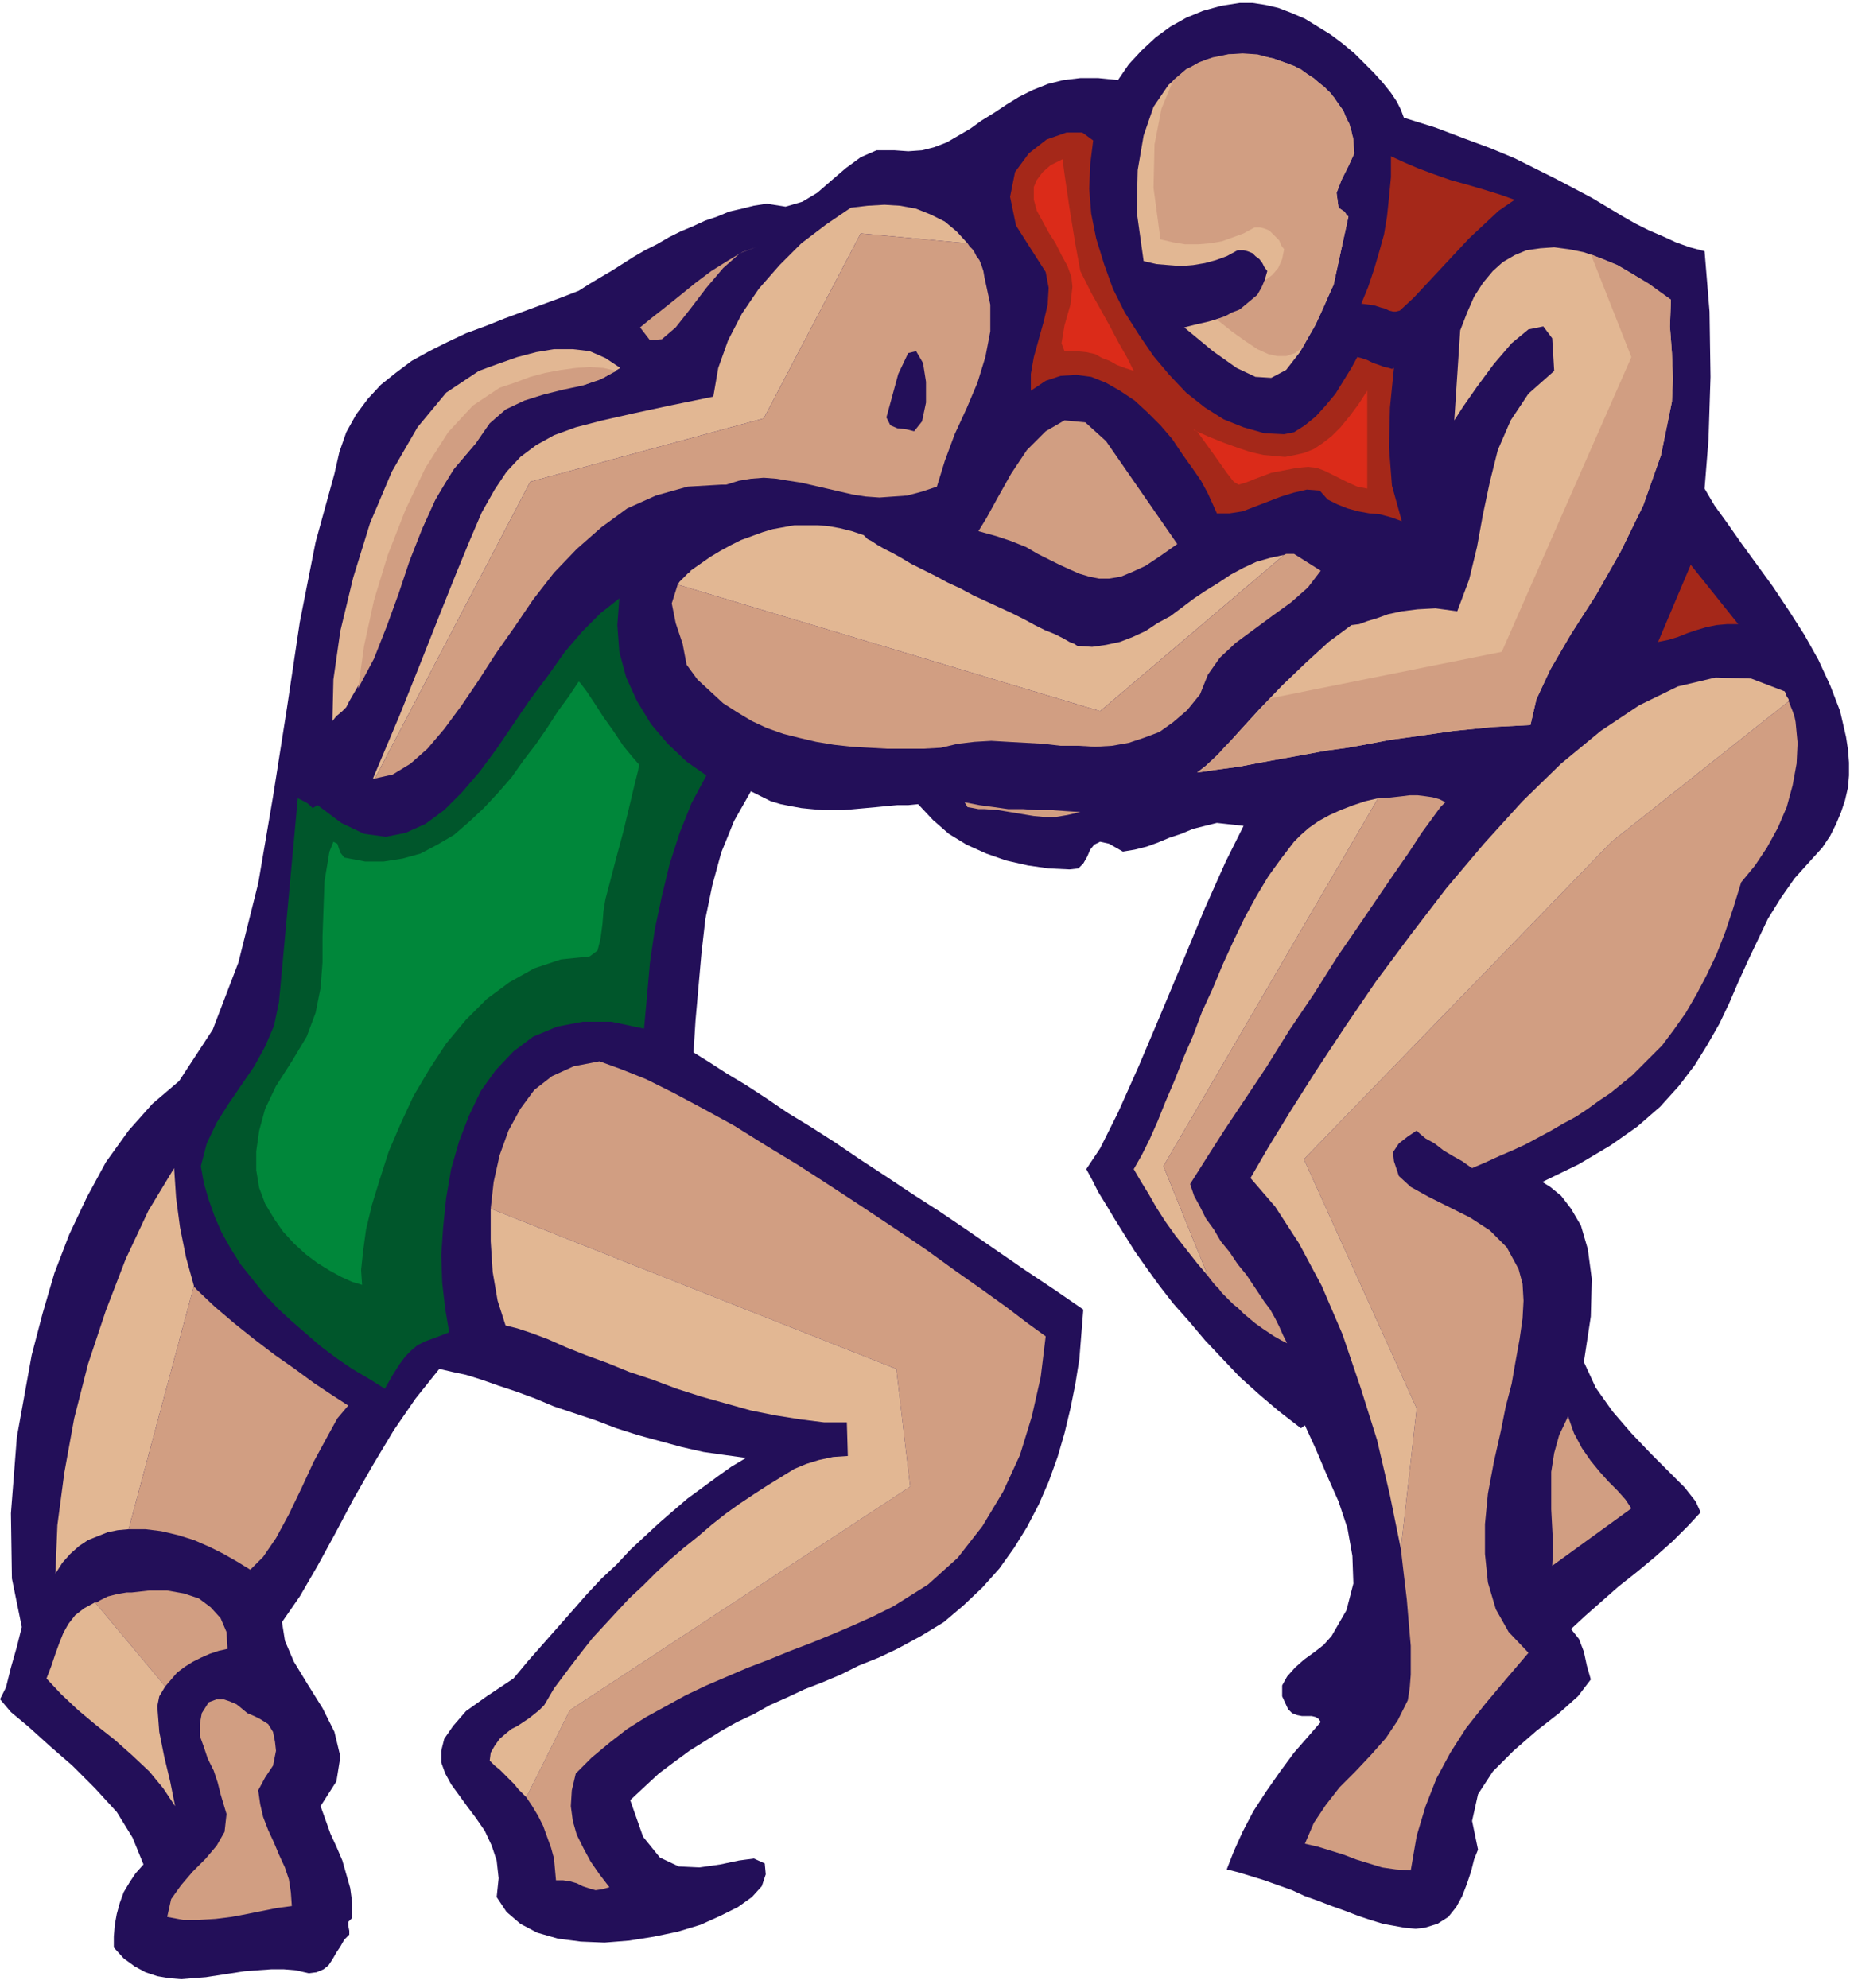 <svg xmlns="http://www.w3.org/2000/svg" fill-rule="evenodd" height="2.01in" preserveAspectRatio="none" stroke-linecap="round" viewBox="0 0 1870 2010" width="1.87in"><style>.pen1{stroke:none}.brush2{fill:#230f59}.brush3{fill:#a52819}.brush4{fill:#e2b793}.brush5{fill:#d19e82}</style><path class="pen1 brush2" d="m1419 119 32 10 29 11 27 10 24 10 22 11 20 10 19 10 17 9 15 9 15 9 14 8 14 7 14 6 13 6 14 5 15 4 5 61 1 66-2 63-4 50 10 17 13 18 14 20 16 22 16 22 16 24 16 25 14 25 6 13 6 13 5 13 5 13 3 13 3 13 2 13 1 13v13l-1 12-3 13-4 12-5 12-6 12-8 12-10 11-18 20-14 20-13 21-10 21-10 21-10 22-9 21-10 21-12 21-13 21-16 21-19 21-23 20-27 19-32 19-37 18 8 5 11 9 10 13 10 17 7 24 4 30-1 38-7 46 12 26 17 24 19 22 20 21 18 18 16 16 11 14 5 11-13 14-15 15-18 16-18 15-19 15-17 15-17 15-14 13 8 10 5 13 3 14 4 14-13 17-19 17-23 18-23 20-21 21-15 23-6 27 6 29-4 10-3 12-4 12-5 13-6 11-8 10-11 7-13 4-9 1-11-1-11-2-11-2-13-4-12-4-13-5-14-5-13-5-14-5-13-6-14-5-14-5-13-4-13-4-12-3 7-18 9-20 11-21 13-20 14-20 14-19 14-16 13-15-2-3-3-2-4-1h-10l-5-1-5-2-4-4-6-13v-11l5-9 8-9 9-8 11-8 9-7 8-9 15-26 7-27-1-28-5-28-9-27-12-27-11-26-11-24-4 3-22-17-20-17-20-18-18-19-17-18-16-19-16-18-14-18-13-18-12-17-10-16-10-16-9-15-8-13-6-12-6-11 14-21 18-36 21-47 22-52 23-55 22-53 21-47 18-36-27-3-12 3-12 3-12 5-12 4-12 5-11 4-12 3-12 2-14-8-9-2-6 3-4 5-3 7-4 7-5 5-9 1-21-1-21-3-22-5-20-7-20-9-18-11-16-14-15-16-10 1h-11l-11 1-10 1-11 1-11 1-11 1h-22l-11-1-10-1-11-2-10-2-10-3-10-5-10-5-17 30-13 32-9 33-7 34-4 35-3 34-3 34-2 32 16 10 17 11 20 12 20 13 22 15 23 14 25 16 25 17 26 17 27 18 28 18 28 19 29 20 29 20 30 20 29 20-2 25-2 25-4 25-5 25-6 25-7 24-9 25-10 23-12 23-13 21-15 21-17 19-19 18-20 17-23 14-24 13-19 9-20 8-18 9-19 8-18 7-17 8-18 8-16 9-17 8-16 9-16 10-16 10-15 11-16 12-14 13-15 14 13 37 17 21 19 9 21 1 21-3 19-4 15-2 11 5 1 11-4 12-10 11-14 10-18 9-20 9-23 7-24 5-25 4-25 2-24-1-23-3-21-6-17-9-14-12-10-15 2-19-2-18-5-15-7-15-9-13-9-12-8-11-8-11-6-11-4-11v-12l3-12 9-13 13-15 21-15 27-18 15-18 15-17 15-17 15-17 14-16 15-16 15-14 14-15 15-14 14-13 15-13 14-12 15-11 15-11 14-10 15-9-22-3-21-3-22-5-22-6-22-6-22-7-21-8-21-7-21-7-19-8-19-7-18-6-17-6-16-5-14-3-13-3-24 30-22 32-21 35-20 35-18 34-18 33-18 31-18 26 3 19 9 21 14 23 15 24 12 24 6 25-4 25-16 25 5 14 5 14 6 13 6 14 4 14 4 14 2 15v15l-4 4v4l1 5v4l-5 5-4 7-4 6-4 7-4 6-5 4-7 3-8 1-13-3-12-1h-13l-14 1-13 1-13 2-13 2-13 2-13 1-12 1-12-1-12-2-12-4-11-6-11-8-10-11v-11l1-12 2-11 3-11 4-11 6-10 6-9 8-9-11-27-16-26-22-24-23-23-23-20-21-19-18-15-11-13 6-12 5-20 6-21 5-20-10-49-1-66 6-77 15-83 11-42 12-41 15-39 18-38 19-35 23-32 24-27 27-23 34-52 26-68 20-80 15-88 14-89 13-87 16-81 19-69 5-22 7-20 10-18 12-16 13-14 15-12 16-12 18-10 18-9 19-9 19-7 20-8 19-7 19-7 19-7 18-7 11-7 10-6 12-7 11-7 11-7 12-7 12-6 12-7 12-6 12-5 13-6 12-4 12-5 13-3 12-3 13-2 19 3 17-5 15-9 15-13 14-12 15-11 16-7h18l14 1 14-1 12-3 13-5 12-7 12-7 11-8 13-8 12-8 13-8 14-7 15-6 16-4 17-2h18l20 2 11-16 13-14 14-13 15-11 16-9 17-7 18-5 19-3h13l13 2 13 3 13 5 14 6 13 8 13 8 12 9 12 10 10 10 10 10 9 10 8 10 6 9 4 8 3 8z"/><path class="pen1 brush3" d="m1406 158 13 6 14 6 16 6 17 6 18 5 17 5 16 5 14 5-16 11-15 14-15 14-14 15-14 15-14 15-14 15-14 13-4 1h-3l-4-1-4-2-4-1-6-2-6-1-8-1 7-17 6-18 5-17 5-18 3-18 2-19 2-21v-21z"/><path class="pen1 brush4" d="m1348 288-18 40-16 28-14 18-15 8-16-1-19-9-24-17-29-24 12-3 13-3 13-4 13-5 12-7 10-9 7-12 4-14-3-4-2-4-3-4-4-3-3-3-5-2-4-1h-6l-11 6-11 4-11 3-12 2-12 1-13-1-12-1-13-3-7-50 1-42 6-35 10-29 15-22 18-16 21-10 22-5h23l22 4 22 8 19 12 17 15 13 18 8 20 3 23-6 13-7 14-5 13 2 15 3 2 3 2 2 3 2 2-15 69z"/><path class="pen1 brush5" d="m1317 351-8 6-9 3h-9l-9-2-11-5-12-8-14-10-15-12 8-3 7-4 8-3 6-5 6-5 6-5 4-7 3-7 8-6 6-7 4-9 2-10-3-4-2-5-3-3-4-4-3-3-5-2-4-1h-6l-11 6-11 4-11 4-12 2-12 1h-13l-12-2-13-3-7-52 1-44 7-36 12-29 12-10 14-8 14-5 15-3 15-1 15 1 15 4 15 5 14 6 12 9 12 9 10 11 8 13 7 13 4 15 1 15-6 13-7 14-5 13 2 15 3 2 3 2 2 3 2 2-15 69-5 10-4 10-4 9-4 8-4 8-4 6-3 6-3 6z"/><path class="pen1 brush3" d="m1105 142-3 24-1 25 2 25 5 25 8 26 9 25 12 24 14 22 15 22 16 19 17 18 19 15 19 12 20 8 21 6 20 1 10-2 11-7 11-9 10-11 10-12 8-13 8-13 6-11 4 1 6 2 6 3 6 2 5 2 5 1 3 1 2-1-4 40-1 40 3 39 10 36-11-4-11-3-11-1-11-2-11-3-10-4-10-5-8-9-13-1-13 3-13 4-13 5-13 5-13 5-13 2h-13l-4-9-5-11-7-13-9-13-10-14-10-15-12-14-13-13-13-12-15-10-14-8-15-6-15-2-16 1-15 5-15 10v-17l3-17 5-18 5-18 4-17 1-17-3-16-9-14-21-33-6-29 5-25 14-19 18-14 20-7h16l11 8z"/><path class="pen1" d="m1146 375-9-3-8-3-7-4-8-3-7-4-9-2-10-1h-12l-3-8 3-18 6-21 2-18-1-10-4-11-6-11-6-12-7-11-6-11-6-11-3-11v-13l3-7 6-8 8-7 12-6 2 15 5 34 6 37 5 27 4 8 7 14 9 16 10 18 9 17 8 14 5 10 2 4zm61 60 16 7 15 6 14 5 12 4 13 3 11 1 11 1 10-2 9-2 10-4 9-6 9-7 9-9 9-11 9-12 9-14v99l-10-2-9-4-8-4-8-4-8-4-8-3-9-1-11 1-26 5-16 6-10 4-7 2-5-3-7-9-12-17-18-25h-1l-1-1-1-1v1z" style="fill:#db2b19"/><path class="pen1 brush4" d="m1366 632 8-1 8-3 10-3 11-4 14-3 16-2 18-1 22 3 12-32 8-33 6-33 7-33 8-32 13-30 18-27 26-23-2-33-9-12-15 3-17 14-18 21-17 23-14 20-9 14 6-91 7-18 7-16 9-14 10-12 10-9 12-7 12-5 14-2 14-1 15 2 15 3 17 6 17 7 17 10 18 12 19 13-1 27 2 27 1 26-1 23-11 54-18 51-23 47-25 44-25 39-21 36-14 30-6 26-19 1-19 1-20 2-20 2-21 3-21 3-22 3-21 4-22 4-22 3-22 4-22 4-22 4-21 4-22 3-21 3 9-7 15-14 18-20 21-23 23-24 24-23 23-21 23-17z"/><path class="pen1 brush5" d="m1608 257 9 4 10 4 9 4 10 6 11 6 10 6 11 8 11 8-1 27 2 27 1 26-1 23-11 54-18 51-23 47-25 44-25 39-21 36-14 30-6 26-19 1-19 1-20 2-20 2-21 3-21 3-22 3-21 4-22 4-22 3-22 4-22 4-22 4-21 4-22 3-21 3 5-3 6-5 8-8 9-10 11-11 11-12 12-13 12-13 234-47 131-298-41-104z"/><path class="pen1 brush4" d="M379 787h-2l27-64 22-55 19-48 16-40 14-34 12-28 13-23 12-18 14-15 16-12 18-10 22-8 27-7 31-7 37-8 44-9 5-29 10-28 14-27 17-25 21-24 22-22 25-19 25-17 17-2 17-1 16 1 16 3 15 6 14 7 12 10 11 12-108-10-98 187-236 64-157 300z"/><path class="pen1 brush5" d="m947 492-15 5-15 4-14 1-14 1-14-1-13-2-13-3-13-3-13-3-13-3-13-2-12-2-13-1-13 1-12 2-13 4h-5l-34 2-32 9-29 13-26 19-25 22-23 24-21 27-19 28-19 27-18 28-17 25-17 23-17 20-17 15-18 11-18 4 157-300 236-64 98-187 108 10 2 3 3 3 2 3 2 4 3 4 2 5 2 6 1 6 6 28v27l-5 26-8 26-11 26-12 26-10 27-8 26zM647 331l11-9 14-11 15-12 16-13 16-12 16-10 15-9 14-5-16 6-17 15-17 20-16 21-15 19-14 12-12 1-10-13z"/><path class="pen1 brush2" d="m924 436-8-2-9-1-7-3-4-8 12-44 10-21 8-2 7 12 3 19v21l-4 19-8 10z"/><path class="pen1 brush4" d="m481 448-24 28-18 31-15 33-13 34-12 35-13 35-15 34-18 31-3 6-4 4-6 5-4 5 1-42 7-49 13-54 17-55 22-52 26-45 29-35 33-22 19-7 20-7 19-5 18-3h19l17 2 16 7 15 10-17 10-19 7-20 4-20 5-20 6-19 9-17 14-14 21z"/><path class="pen1 brush5" d="m362 696 6-43 10-46 14-46 18-46 20-42 23-36 25-27 27-18 15-5 16-6 15-4 16-3 15-2 14-1 14 1 13 3-17 9-18 6-19 4-20 5-19 6-19 9-16 14-14 20-22 26-18 29-14 31-13 33-11 33-12 33-13 33-16 30zm756-250 72 104-17 12-15 10-13 6-12 5-12 2h-10l-10-2-10-3-9-4-11-5-10-5-12-6-12-7-15-6-15-5-18-5 8-13 11-20 14-25 16-24 19-19 19-11 21 2 21 19z"/><path class="pen1 brush3" d="M1757 631h-11l-11 1-10 2-10 3-9 3-10 4-10 3-10 2 33-78 48 60z"/><path class="pen1 brush4" d="m685 591 2-3 2-2 3-3 2-2 1-1 1-1 2-1v-1l10-7 10-7 10-6 11-6 10-5 11-4 11-4 10-3 11-2 11-2h23l12 1 11 2 12 3 12 4 1 1 3 3 4 2 6 4 7 4 8 4 9 5 10 6 12 6 12 6 13 7 13 6 13 7 13 6 13 6 13 6 12 6 11 6 10 5 10 4 8 4 7 4 5 2 3 2 15 1 14-2 14-3 13-5 13-6 12-8 13-7 12-9 12-9 12-8 13-8 12-8 13-7 13-6 14-4 14-3-186 158-427-128z"/><path class="pen1 brush5" d="m1335 577-13 17-17 15-18 13-19 14-19 14-16 15-12 17-8 20-13 16-14 12-14 10-16 6-15 5-17 3-17 1-17-1h-18l-17-2-18-1-18-1-17-1-17 1-17 2-17 4-18 1h-36l-18-1-18-1-18-2-18-3-17-4-16-4-17-6-15-7-15-9-14-9-13-12-13-12-11-15-4-21-7-21-4-20 6-19 427 128 186-158 2-1h8l27 17zm425 315-8 26-8 24-9 23-10 21-10 19-11 19-12 17-12 16-10 10-10 10-10 10-11 9-11 9-12 8-11 8-12 8-13 7-12 7-13 7-13 7-13 6-14 6-13 6-14 6-3-2-7-5-9-5-10-6-9-7-9-5-6-5-3-3-9 6-9 7-6 9 1 9 5 15 12 11 18 10 20 10 22 11 20 13 17 17 12 22 4 15 1 17-1 18-3 21-4 22-4 23-6 23-5 25-7 31-6 32-3 31v30l3 29 8 27 13 23 20 21-23 27-21 25-19 24-16 25-14 26-11 28-9 30-6 35-15-1-14-2-13-4-13-4-13-5-13-4-13-4-13-3 9-21 12-18 14-18 16-16 16-17 15-17 12-18 10-20 2-13 1-13v-29l-2-23-2-24-3-25-3-26 16-142-114-252 311-321 179-142 2 5 2 5 2 6 1 5 2 21-1 21-4 22-6 22-9 21-11 20-12 18-14 17z"/><path class="pen1" style="fill:#00562b" d="m714 784-15 28-12 30-10 31-8 33-7 33-5 34-3 34-3 33-33-7h-29l-26 5-24 10-20 15-18 19-15 21-12 25-10 26-8 28-5 29-3 29-2 29 1 28 3 26 4 24-13 5-11 4-8 4-6 5-6 6-6 8-7 11-8 14-16-10-17-10-16-11-16-12-15-13-15-13-14-13-13-14-12-15-12-15-10-16-9-16-7-16-6-17-5-17-3-17 6-23 10-21 12-19 13-19 13-19 11-20 9-21 5-24 19-206 4 2 4 2 3 2 4 4 5-3 24 18 23 11 22 3 20-4 20-9 19-14 18-18 18-21 17-23 17-25 17-25 18-24 17-24 18-21 18-18 19-15-2 27 2 27 7 26 11 24 14 23 17 20 19 18 20 14z"/><path class="pen1" style="fill:#00873a" d="m295 1073 15-25 9-24 5-25 2-26v-26l1-28 1-28 5-30 4-10 4 2 3 9 4 5 21 4h19l19-3 18-5 17-9 17-10 15-13 15-14 14-15 14-16 12-17 13-17 11-16 11-17 11-15 10-15 2 2 6 8 8 12 9 14 10 14 10 15 9 11 7 8-1 6-4 16-5 21-6 25-7 26-6 23-5 19-2 12-1 13-2 15-3 12-8 6-29 3-27 9-25 14-23 17-21 21-20 24-17 26-16 27-13 28-12 28-9 28-8 26-6 25-3 22-2 19 1 15-10-3-11-5-11-6-13-8-12-9-12-11-11-12-9-13-9-15-6-16-3-18v-19l3-21 6-22 11-23 16-25z"/><path class="pen1 brush4" d="m1221 1290-11-13-11-14-11-14-10-14-9-14-8-14-8-13-7-12 8-14 8-16 8-18 8-20 9-21 9-23 10-23 9-24 11-24 10-24 11-24 11-23 12-22 12-20 13-18 13-17 7-7 8-7 10-7 11-6 11-5 13-5 12-4 13-3-217 372 45 111z"/><path class="pen1 brush5" d="m1203 1197 4 12 6 11 6 12 8 11 7 12 9 11 8 12 9 11 6 9 6 9 6 9 6 8 5 9 4 8 4 9 4 8-6-3-7-4-6-4-6-4-7-5-6-5-6-5-6-6-4-3-4-4-4-4-4-4-3-4-4-4-4-5-3-4-45-111 217-372h6l9-1 9-1 8-1h8l8 1 7 1 7 2 6 3-5 5-8 11-11 15-13 20-16 23-17 25-19 28-20 29-24 38-25 37-23 37-22 33-20 30-16 25-12 19-7 11zm-111-376-13 3-12 2h-11l-11-1-12-2-12-2-12-2-14-1h-6l-5-1-6-1-3-5 15 3 15 2 14 2h15l14 1h15l14 1 15 1zm-596 401 3-27 6-27 9-25 12-22 14-19 18-14 22-10 26-5 22 8 25 10 28 14 30 16 31 17 32 20 33 20 34 22 32 21 33 22 31 21 29 21 27 19 25 18 21 16 18 13-5 41-9 40-12 39-17 37-21 35-25 32-30 27-35 22-20 10-20 9-21 9-22 9-21 8-22 9-21 8-21 9-21 9-21 10-20 11-20 11-19 12-18 14-18 15-16 16-4 17-1 16 2 15 4 14 7 14 7 13 9 13 10 13-7 2-7 1-7-2-6-2-6-3-7-2-7-1h-7l-1-11-1-11-3-11-4-11-4-11-5-10-6-10-6-9 44-88 344-226-14-119-410-162z"/><path class="pen1 brush4" d="M856 1438h-23l-24-3-25-4-25-5-25-7-25-7-25-8-24-9-24-8-22-9-22-8-20-8-18-8-16-6-15-5-12-3-8-25-5-29-2-31v-33l410 162 14 119-344 226-44 88-4-4-4-4-4-5-5-5-5-5-5-5-5-4-5-5 1-8 4-7 5-7 7-6 5-4 6-3 6-4 6-4 5-4 5-4 5-5 3-5 7-12 9-12 9-12 10-13 11-14 12-13 12-13 13-14 14-13 13-13 14-13 14-12 15-12 14-12 14-11 14-10 15-10 14-9 13-8 13-8 12-5 13-4 14-3 15-1-1-34zm-726 108-11 1-10 2-10 4-10 4-9 6-9 8-8 9-7 11 2-49 7-53 10-55 14-55 18-54 20-52 23-49 26-43 2 30 4 30 6 30 8 29-66 246z"/><path class="pen1 brush5" d="m352 1421-11 13-11 20-13 24-12 26-13 27-13 24-13 19-13 13-13-8-14-8-14-7-16-7-16-5-17-4-16-2h-17l66-246v1l1 1h1v1l19 18 20 17 20 16 21 16 20 14 19 14 18 12 17 11zm1297 104-80 58 1-19-1-19-1-19v-38l3-19 5-18 9-19 6 17 8 15 9 13 9 11 9 10 9 9 8 9 6 9zM96 1620h2l3-2 4-2 4-2 4-1 4-1 5-1 6-1h5l18-2h18l17 3 15 5 12 9 10 11 6 14 1 17-9 2-9 3-9 4-8 4-8 5-8 6-6 7-6 7-71-85z"/><path class="pen1 brush4" d="m159 1725 2 26 5 25 6 25 5 25-12-18-14-17-17-16-18-16-19-15-18-15-17-16-15-16 5-13 4-12 4-11 4-10 5-9 7-9 9-7 11-6 71 85-3 5-3 5-1 5-1 5z"/><path class="pen1 brush5" d="m279 1770-3 15-8 12-7 13 2 14 3 13 5 13 6 13 5 12 6 13 4 12 2 13 1 14-15 2-15 3-15 3-16 3-16 2-16 1h-17l-16-3 4-18 10-14 12-14 13-13 11-13 8-14 2-18-6-20-3-12-4-12-6-12-4-12-4-11v-12l2-11 7-11 8-3h7l6 2 7 3 5 4 6 5 7 3 6 3 8 5 5 8 2 10 1 9z"/><path class="pen1 brush4" d="m1416 1566-11-54-13-56-17-54-18-53-21-49-23-43-24-37-25-29 18-31 22-36 26-41 29-44 32-47 35-47 36-47 38-45 39-43 39-38 40-33 39-26 39-19 38-9 36 1 34 13 1 2 1 3 2 3v2l-179 142-311 321 114 252-16 142z"/></svg>
